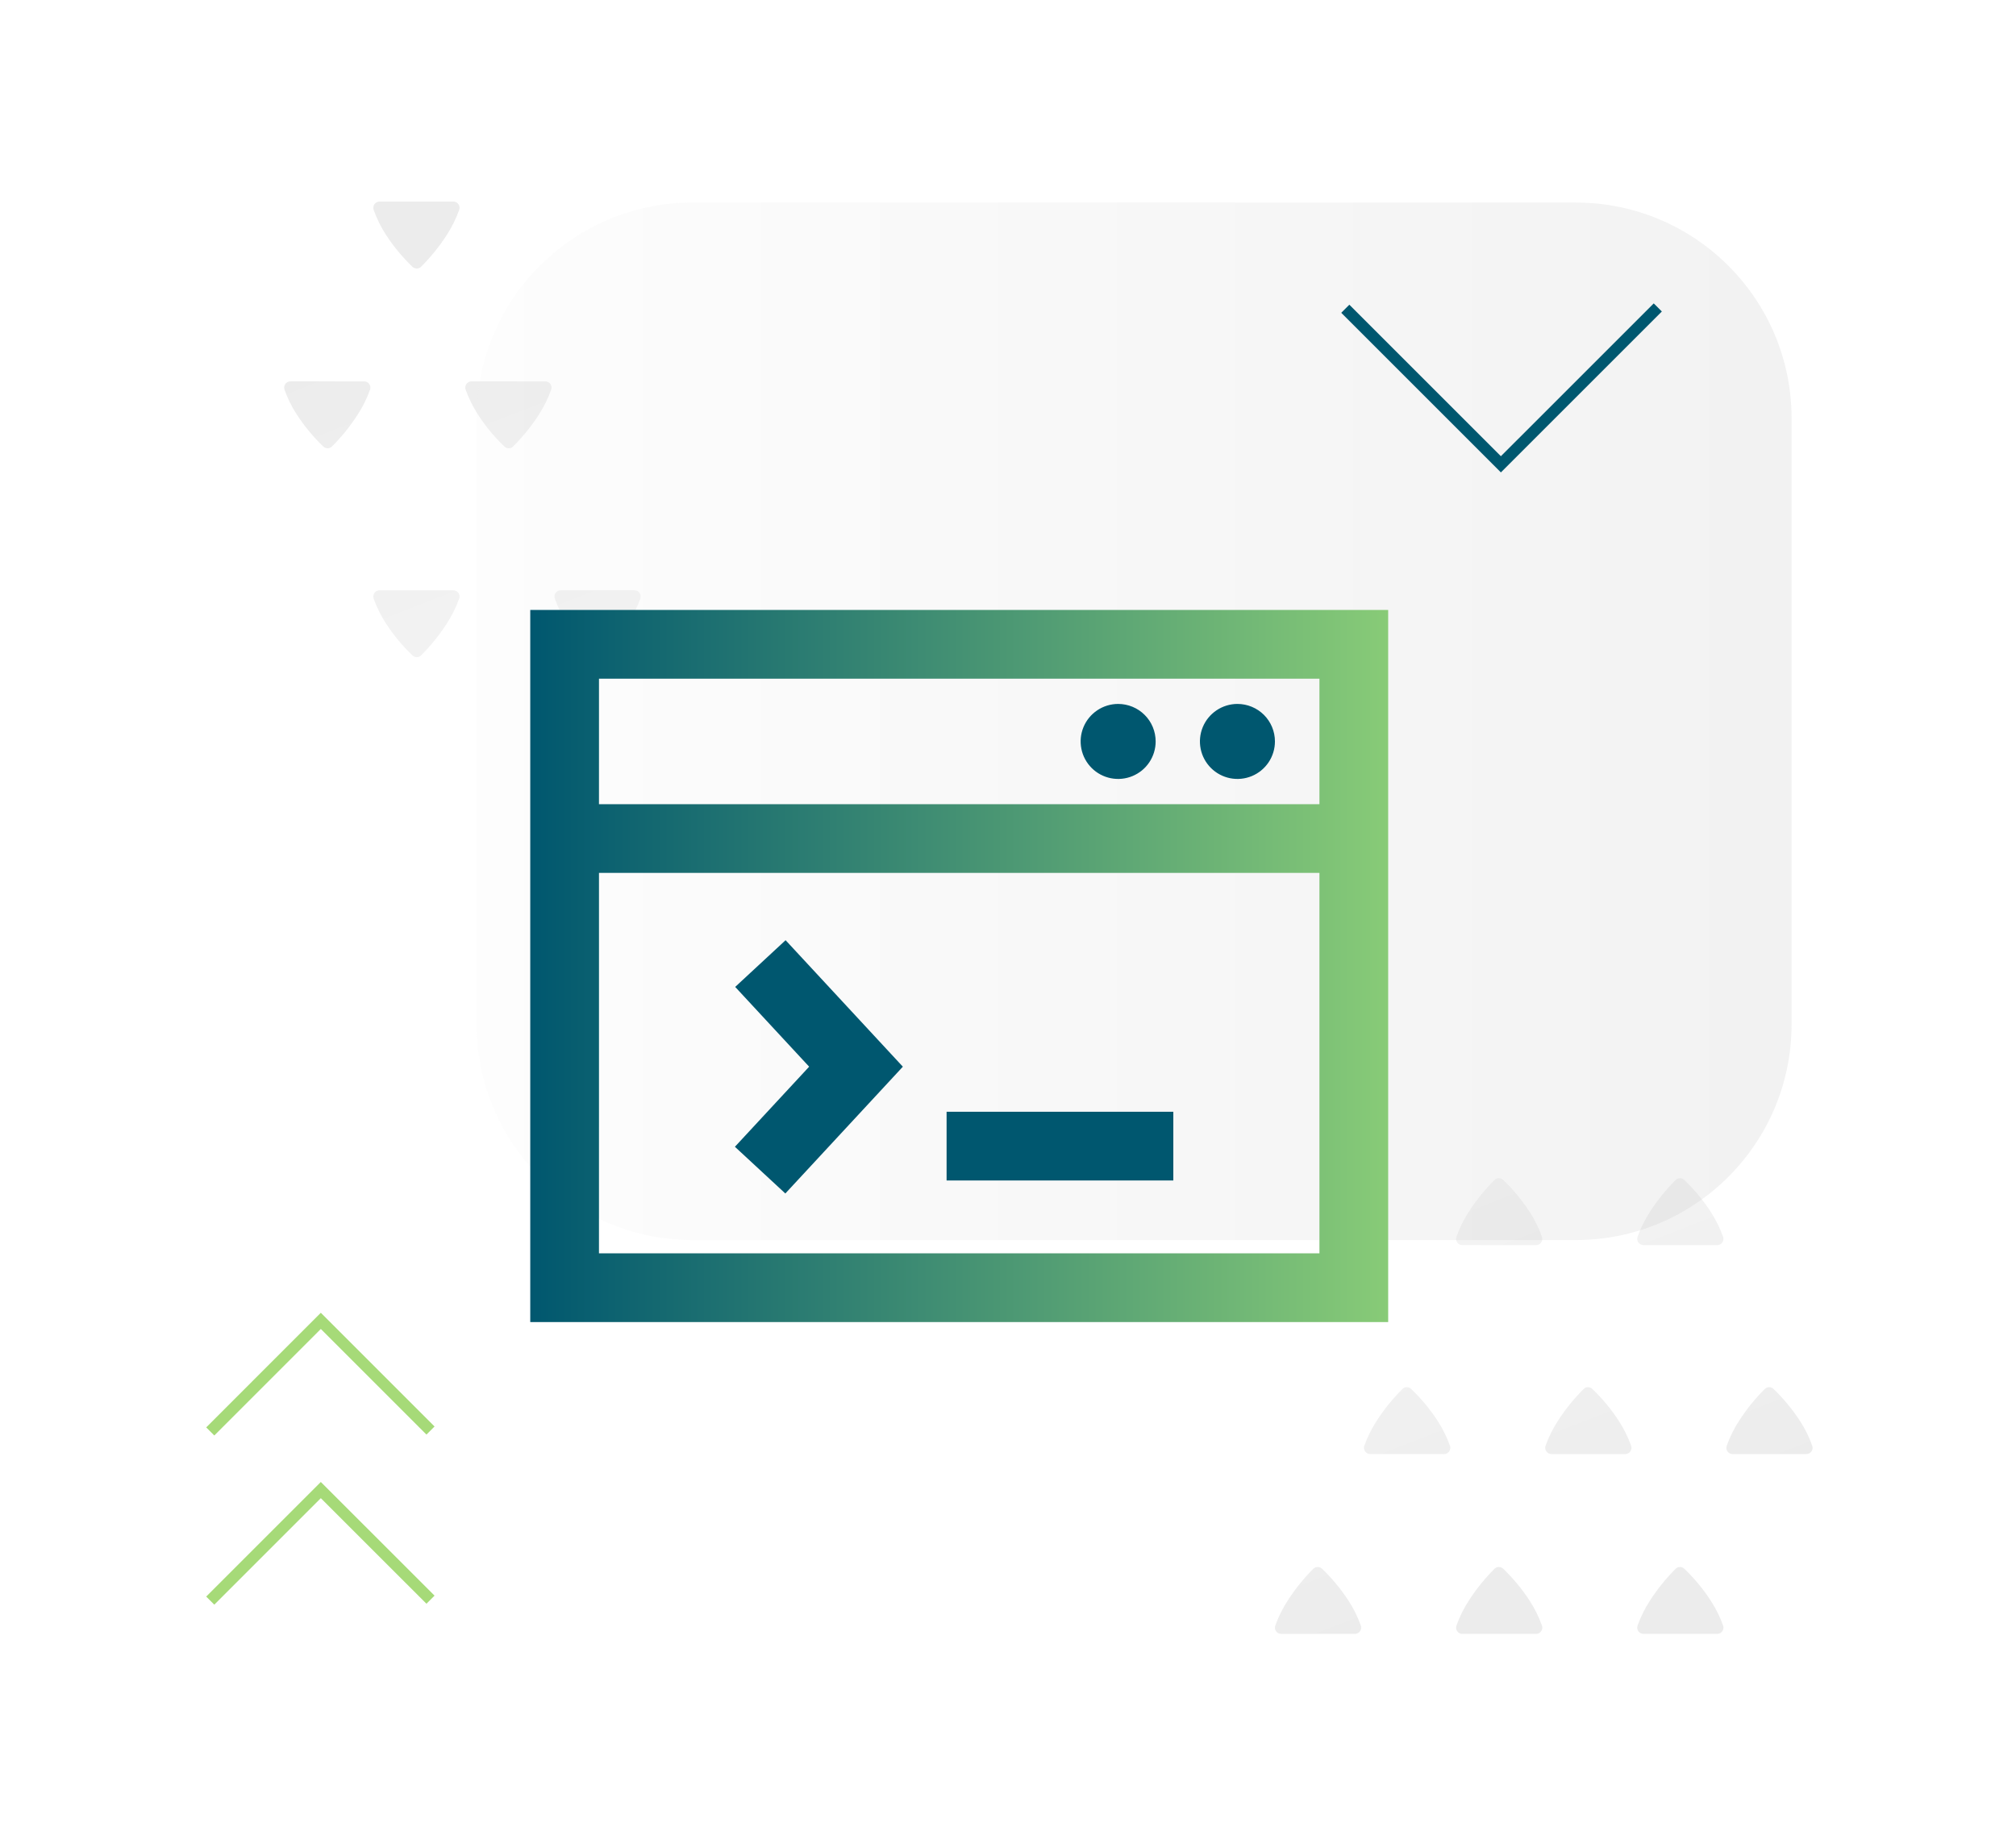 <svg width="201" height="183" viewBox="0 0 201 183" fill="none" xmlns="http://www.w3.org/2000/svg">
<g id="redapt_illustration_practice-area_devops 1" filter="url(#filter0_d_1503_5045)">
<g id="Group" opacity="0.15">
<path id="Vector" d="M37.837 53.864C37.738 53.864 37.64 53.888 37.552 53.933C37.464 53.979 37.389 54.045 37.331 54.126C37.274 54.207 37.237 54.3 37.223 54.399C37.209 54.497 37.219 54.597 37.252 54.691C37.566 55.567 37.98 56.403 38.488 57.183C39.241 58.34 40.125 59.407 41.122 60.362C41.237 60.472 41.391 60.534 41.55 60.534C41.71 60.534 41.863 60.472 41.979 60.362C42.945 59.397 43.806 58.331 44.546 57.183C45.052 56.402 45.467 55.566 45.782 54.691C45.815 54.597 45.825 54.496 45.811 54.398C45.797 54.3 45.76 54.206 45.702 54.125C45.645 54.044 45.569 53.978 45.48 53.933C45.392 53.887 45.294 53.863 45.195 53.864H37.837Z" fill="url(#paint0_linear_1503_5045)"/>
<path id="Vector_2" d="M55.899 53.864C55.8 53.863 55.702 53.887 55.614 53.933C55.526 53.978 55.45 54.044 55.392 54.125C55.334 54.206 55.297 54.3 55.283 54.398C55.27 54.496 55.279 54.597 55.312 54.691C55.626 55.566 56.041 56.403 56.548 57.183C57.301 58.34 58.185 59.407 59.182 60.362C59.297 60.472 59.451 60.534 59.61 60.534C59.77 60.534 59.923 60.472 60.039 60.362C61.006 59.398 61.867 58.332 62.606 57.183C63.114 56.403 63.529 55.566 63.842 54.691C63.875 54.597 63.885 54.496 63.871 54.398C63.857 54.3 63.82 54.206 63.762 54.125C63.705 54.044 63.629 53.978 63.541 53.933C63.452 53.887 63.354 53.863 63.255 53.864H55.899Z" fill="url(#paint1_linear_1503_5045)"/>
<path id="Vector_3" d="M28.951 33.03C28.852 33.03 28.754 33.054 28.666 33.1C28.577 33.146 28.501 33.212 28.444 33.294C28.387 33.375 28.35 33.469 28.336 33.567C28.323 33.666 28.333 33.766 28.366 33.859C28.68 34.735 29.094 35.571 29.6 36.352C30.354 37.509 31.238 38.576 32.236 39.532C32.351 39.641 32.504 39.703 32.663 39.703C32.822 39.703 32.975 39.641 33.09 39.532C34.058 38.568 34.919 37.502 35.658 36.354C36.165 35.574 36.58 34.738 36.894 33.862C36.926 33.768 36.936 33.668 36.923 33.57C36.909 33.471 36.872 33.378 36.815 33.297C36.758 33.216 36.682 33.149 36.594 33.103C36.506 33.057 36.408 33.033 36.309 33.033L28.951 33.03Z" fill="url(#paint2_linear_1503_5045)"/>
<path id="Vector_4" d="M47.011 33.03C46.912 33.03 46.814 33.054 46.726 33.1C46.637 33.146 46.562 33.212 46.504 33.294C46.447 33.375 46.41 33.469 46.396 33.567C46.383 33.666 46.393 33.766 46.426 33.859C46.74 34.735 47.154 35.571 47.66 36.352C48.414 37.509 49.298 38.576 50.296 39.532C50.411 39.641 50.564 39.703 50.723 39.703C50.882 39.703 51.035 39.641 51.151 39.532C52.118 38.568 52.979 37.502 53.718 36.354C54.225 35.574 54.64 34.738 54.954 33.862C54.987 33.768 54.996 33.668 54.983 33.57C54.969 33.471 54.932 33.378 54.875 33.297C54.818 33.216 54.742 33.149 54.654 33.103C54.566 33.057 54.468 33.033 54.369 33.033L47.011 33.03Z" fill="url(#paint3_linear_1503_5045)"/>
<path id="Vector_5" d="M37.837 15.098C37.738 15.099 37.641 15.123 37.553 15.169C37.465 15.215 37.389 15.281 37.332 15.362C37.275 15.444 37.238 15.537 37.224 15.635C37.21 15.734 37.22 15.834 37.253 15.927C37.566 16.806 37.981 17.644 38.489 18.427C39.242 19.584 40.126 20.65 41.122 21.606C41.238 21.716 41.391 21.777 41.551 21.777C41.71 21.777 41.863 21.716 41.979 21.606C42.946 20.641 43.807 19.575 44.547 18.427C45.052 17.645 45.467 16.809 45.782 15.934C45.816 15.841 45.827 15.741 45.815 15.642C45.802 15.543 45.766 15.449 45.709 15.367C45.653 15.285 45.577 15.218 45.489 15.171C45.402 15.125 45.304 15.1 45.204 15.098H37.837Z" fill="url(#paint4_linear_1503_5045)"/>
</g>
<path id="Vector_6" opacity="0.1" d="M69.04 118.661L157.103 118.661C168.99 118.661 178.626 109.025 178.626 97.138V36.722C178.626 24.835 168.99 15.199 157.103 15.199L69.04 15.199C57.153 15.199 47.517 24.835 47.517 36.722V97.138C47.517 109.025 57.153 118.661 69.04 118.661Z" fill="url(#paint5_linear_1503_5045)"/>
<path id="Vector_7" d="M116.983 105.867H94.377V112.72H116.983V105.867Z" fill="#00576F"/>
<path id="Vector_8" d="M78.3 114.017L73.272 109.359L80.674 101.373L73.3 93.417L78.325 88.759L90.017 101.373L78.3 114.017Z" fill="#00576F"/>
<path id="Vector_9" d="M138.405 126.839H52.868V55.826H138.405V126.839ZM59.719 119.986H131.552V82.048H59.721L59.719 119.986ZM59.719 75.195H131.552V62.679H59.721L59.719 75.195Z" fill="url(#paint6_linear_1503_5045)"/>
<path id="Vector_10" d="M127.114 68.938C127.114 69.678 126.895 70.4 126.484 71.016C126.073 71.63 125.489 72.11 124.806 72.393C124.122 72.676 123.371 72.75 122.645 72.606C121.92 72.461 121.253 72.105 120.731 71.582C120.208 71.059 119.851 70.393 119.707 69.668C119.563 68.942 119.637 68.19 119.92 67.507C120.203 66.824 120.682 66.24 121.297 65.829C121.912 65.418 122.635 65.198 123.375 65.198C123.866 65.198 124.352 65.295 124.806 65.483C125.26 65.67 125.672 65.946 126.02 66.293C126.367 66.64 126.642 67.053 126.83 67.507C127.018 67.96 127.115 68.447 127.114 68.938Z" fill="#00576F"/>
<path id="Vector_11" d="M115.222 68.938C115.222 69.678 115.002 70.4 114.591 71.016C114.181 71.63 113.596 72.11 112.913 72.393C112.23 72.676 111.478 72.75 110.753 72.606C110.027 72.461 109.361 72.105 108.838 71.582C108.315 71.059 107.959 70.393 107.815 69.668C107.67 68.942 107.744 68.19 108.027 67.507C108.31 66.824 108.79 66.24 109.405 65.829C110.02 65.418 110.743 65.198 111.482 65.198C111.973 65.198 112.46 65.295 112.914 65.483C113.367 65.67 113.78 65.946 114.127 66.293C114.474 66.64 114.75 67.053 114.938 67.507C115.125 67.96 115.222 68.447 115.222 68.938Z" fill="#00576F"/>
<path id="Vector_12" d="M134.129 25.789L149.642 41.302L165.286 25.659" stroke="#00576F" stroke-width="1.142" stroke-miterlimit="10"/>
<path id="Vector_13" d="M42.922 154.525L31.987 143.593L20.963 154.617" stroke="#A6DA78" stroke-width="1.142" stroke-miterlimit="10"/>
<path id="Vector_14" d="M42.922 137.656L31.987 126.72L20.963 137.747" stroke="#A6DA78" stroke-width="1.142" stroke-miterlimit="10"/>
<g id="Group_2" opacity="0.15">
<path id="Vector_15" d="M171.213 119.166C171.312 119.166 171.41 119.142 171.498 119.096C171.587 119.05 171.663 118.984 171.72 118.903C171.777 118.822 171.814 118.728 171.828 118.629C171.841 118.531 171.831 118.431 171.798 118.337C171.484 117.461 171.069 116.625 170.562 115.845C169.809 114.687 168.925 113.62 167.928 112.665C167.812 112.555 167.659 112.494 167.5 112.494C167.34 112.494 167.187 112.555 167.071 112.665C166.105 113.629 165.245 114.694 164.506 115.842C163.999 116.622 163.584 117.459 163.27 118.335C163.237 118.428 163.227 118.529 163.24 118.627C163.254 118.726 163.291 118.819 163.348 118.901C163.405 118.982 163.481 119.048 163.569 119.094C163.658 119.14 163.756 119.164 163.855 119.164L171.213 119.166Z" fill="url(#paint7_linear_1503_5045)"/>
<path id="Vector_16" d="M153.153 119.166C153.252 119.166 153.35 119.141 153.438 119.095C153.526 119.049 153.601 118.983 153.658 118.902C153.716 118.821 153.753 118.727 153.766 118.629C153.78 118.531 153.77 118.431 153.738 118.337C153.424 117.461 153.009 116.625 152.502 115.845C151.749 114.687 150.865 113.62 149.868 112.665C149.752 112.555 149.599 112.494 149.44 112.494C149.28 112.494 149.127 112.555 149.011 112.665C148.045 113.63 147.184 114.695 146.444 115.842C145.938 116.623 145.524 117.459 145.21 118.335C145.177 118.428 145.167 118.529 145.18 118.627C145.194 118.726 145.231 118.819 145.288 118.901C145.345 118.982 145.421 119.048 145.509 119.094C145.598 119.14 145.696 119.164 145.795 119.164L153.153 119.166Z" fill="url(#paint8_linear_1503_5045)"/>
<path id="Vector_17" d="M180.102 140.002C180.201 140.001 180.298 139.977 180.386 139.932C180.474 139.886 180.55 139.82 180.607 139.739C180.665 139.658 180.702 139.565 180.715 139.467C180.729 139.368 180.719 139.268 180.686 139.175C180.373 138.298 179.959 137.462 179.45 136.683C178.697 135.525 177.814 134.458 176.817 133.503C176.701 133.393 176.548 133.332 176.388 133.332C176.229 133.332 176.076 133.393 175.96 133.503C174.993 134.468 174.133 135.534 173.392 136.683C172.886 137.463 172.471 138.299 172.157 139.175C172.124 139.268 172.114 139.369 172.128 139.467C172.142 139.565 172.179 139.659 172.236 139.74C172.294 139.821 172.37 139.887 172.458 139.933C172.546 139.978 172.644 140.002 172.744 140.002H180.102Z" fill="url(#paint9_linear_1503_5045)"/>
<path id="Vector_18" d="M162.039 140.002C162.138 140.002 162.236 139.978 162.324 139.933C162.413 139.887 162.489 139.821 162.546 139.74C162.604 139.659 162.641 139.565 162.655 139.467C162.669 139.369 162.659 139.268 162.626 139.175C162.313 138.298 161.898 137.462 161.39 136.683C160.637 135.525 159.753 134.458 158.756 133.503C158.641 133.393 158.487 133.332 158.328 133.332C158.168 133.332 158.015 133.393 157.899 133.503C156.932 134.468 156.071 135.534 155.332 136.683C154.824 137.462 154.409 138.298 154.096 139.175C154.063 139.268 154.053 139.369 154.067 139.467C154.081 139.565 154.118 139.659 154.176 139.74C154.233 139.821 154.309 139.887 154.398 139.933C154.486 139.978 154.584 140.002 154.683 140.002H162.039Z" fill="url(#paint10_linear_1503_5045)"/>
<path id="Vector_19" d="M143.979 140.002C144.078 140.002 144.176 139.978 144.265 139.933C144.353 139.887 144.429 139.821 144.486 139.74C144.544 139.659 144.581 139.565 144.595 139.467C144.609 139.369 144.599 139.268 144.566 139.175C144.251 138.299 143.837 137.463 143.33 136.683C142.575 135.525 141.689 134.458 140.69 133.503C140.574 133.393 140.421 133.332 140.261 133.332C140.102 133.332 139.948 133.393 139.833 133.503C138.865 134.467 138.003 135.534 137.263 136.683C136.755 137.462 136.34 138.298 136.027 139.175C135.994 139.268 135.984 139.368 135.998 139.467C136.012 139.565 136.049 139.658 136.106 139.739C136.163 139.82 136.239 139.886 136.327 139.932C136.415 139.977 136.513 140.001 136.612 140.002H143.979Z" fill="url(#paint11_linear_1503_5045)"/>
<path id="Vector_20" d="M171.213 157.934C171.312 157.934 171.41 157.91 171.498 157.865C171.587 157.819 171.663 157.753 171.72 157.672C171.777 157.591 171.814 157.497 171.828 157.399C171.841 157.301 171.831 157.2 171.798 157.107C171.484 156.231 171.07 155.394 170.562 154.615C169.81 153.457 168.926 152.39 167.928 151.435C167.813 151.325 167.659 151.264 167.5 151.264C167.34 151.264 167.187 151.325 167.071 151.435C166.105 152.4 165.245 153.466 164.506 154.615C163.998 155.394 163.584 156.231 163.27 157.107C163.237 157.2 163.227 157.301 163.24 157.399C163.254 157.497 163.291 157.591 163.348 157.672C163.405 157.753 163.481 157.819 163.57 157.865C163.658 157.91 163.756 157.934 163.855 157.934H171.213Z" fill="url(#paint12_linear_1503_5045)"/>
<path id="Vector_21" d="M153.153 157.934C153.252 157.934 153.35 157.91 153.438 157.864C153.526 157.818 153.601 157.752 153.659 157.671C153.716 157.59 153.753 157.497 153.767 157.399C153.78 157.3 153.771 157.2 153.738 157.107C153.424 156.231 153.01 155.394 152.502 154.615C151.75 153.457 150.866 152.39 149.868 151.435C149.753 151.325 149.599 151.264 149.44 151.264C149.28 151.264 149.127 151.325 149.011 151.435C148.045 152.4 147.184 153.466 146.444 154.615C145.938 155.395 145.524 156.231 145.21 157.107C145.177 157.2 145.167 157.301 145.18 157.399C145.194 157.497 145.231 157.591 145.288 157.672C145.345 157.753 145.421 157.819 145.51 157.865C145.598 157.91 145.696 157.934 145.795 157.934H153.153Z" fill="url(#paint13_linear_1503_5045)"/>
<path id="Vector_22" d="M135.093 157.934C135.192 157.934 135.29 157.91 135.378 157.864C135.466 157.818 135.541 157.752 135.599 157.671C135.656 157.59 135.693 157.497 135.707 157.399C135.72 157.3 135.71 157.2 135.678 157.107C135.364 156.231 134.95 155.394 134.442 154.615C133.69 153.457 132.806 152.39 131.808 151.435C131.692 151.325 131.539 151.264 131.38 151.264C131.22 151.264 131.067 151.325 130.951 151.435C129.985 152.4 129.124 153.466 128.384 154.615C127.878 155.395 127.464 156.231 127.15 157.107C127.117 157.2 127.107 157.301 127.12 157.399C127.134 157.497 127.171 157.591 127.228 157.672C127.285 157.753 127.361 157.819 127.449 157.865C127.538 157.91 127.636 157.934 127.735 157.934H135.093Z" fill="url(#paint14_linear_1503_5045)"/>
</g>
</g>
<defs>
<filter id="filter0_d_1503_5045" x="-15" y="0" width="222.748" height="183" filterUnits="userSpaceOnUse" color-interpolation-filters="sRGB">
<feFlood flood-opacity="0" result="BackgroundImageFix"/>
<feColorMatrix in="SourceAlpha" type="matrix" values="0 0 0 0 0 0 0 0 0 0 0 0 0 0 0 0 0 0 127 0" result="hardAlpha"/>
<feOffset dy="5"/>
<feGaussianBlur stdDeviation="10"/>
<feColorMatrix type="matrix" values="0 0 0 0 0 0 0 0 0 0 0 0 0 0 0 0 0 0 0.1 0"/>
<feBlend mode="normal" in2="BackgroundImageFix" result="effect1_dropShadow_1503_5045"/>
<feBlend mode="normal" in="SourceGraphic" in2="effect1_dropShadow_1503_5045" result="shape"/>
</filter>
<linearGradient id="paint0_linear_1503_5045" x1="32.348" y1="30.916" x2="61.192" y2="105.084" gradientUnits="userSpaceOnUse">
<stop stop-color="#808080"/>
<stop offset="1" stop-color="#EFEFEF"/>
</linearGradient>
<linearGradient id="paint1_linear_1503_5045" x1="48.037" y1="24.815" x2="76.88" y2="98.982" gradientUnits="userSpaceOnUse">
<stop stop-color="#808080"/>
<stop offset="1" stop-color="#EFEFEF"/>
</linearGradient>
<linearGradient id="paint2_linear_1503_5045" x1="31.667" y1="31.18" x2="60.509" y2="105.347" gradientUnits="userSpaceOnUse">
<stop stop-color="#808080"/>
<stop offset="1" stop-color="#EFEFEF"/>
</linearGradient>
<linearGradient id="paint3_linear_1503_5045" x1="47.352" y1="25.079" x2="76.197" y2="99.248" gradientUnits="userSpaceOnUse">
<stop stop-color="#808080"/>
<stop offset="1" stop-color="#EFEFEF"/>
</linearGradient>
<linearGradient id="paint4_linear_1503_5045" x1="45.443" y1="25.823" x2="74.287" y2="99.991" gradientUnits="userSpaceOnUse">
<stop stop-color="#808080"/>
<stop offset="1" stop-color="#EFEFEF"/>
</linearGradient>
<linearGradient id="paint5_linear_1503_5045" x1="178.626" y1="66.93" x2="47.517" y2="66.93" gradientUnits="userSpaceOnUse">
<stop stop-color="#808080"/>
<stop offset="1" stop-color="#EFEFEF"/>
</linearGradient>
<linearGradient id="paint6_linear_1503_5045" x1="52.868" y1="91.334" x2="138.408" y2="91.334" gradientUnits="userSpaceOnUse">
<stop stop-color="#00576F"/>
<stop offset="1" stop-color="#88CB77"/>
</linearGradient>
<linearGradient id="paint7_linear_1503_5045" x1="176.701" y1="142.118" x2="147.859" y2="67.951" gradientUnits="userSpaceOnUse">
<stop stop-color="#808080"/>
<stop offset="1" stop-color="#EFEFEF"/>
</linearGradient>
<linearGradient id="paint8_linear_1503_5045" x1="161.013" y1="148.221" x2="132.169" y2="74.052" gradientUnits="userSpaceOnUse">
<stop stop-color="#808080"/>
<stop offset="1" stop-color="#EFEFEF"/>
</linearGradient>
<linearGradient id="paint9_linear_1503_5045" x1="177.386" y1="141.853" x2="148.542" y2="67.685" gradientUnits="userSpaceOnUse">
<stop stop-color="#808080"/>
<stop offset="1" stop-color="#EFEFEF"/>
</linearGradient>
<linearGradient id="paint10_linear_1503_5045" x1="161.696" y1="147.954" x2="132.852" y2="73.786" gradientUnits="userSpaceOnUse">
<stop stop-color="#808080"/>
<stop offset="1" stop-color="#EFEFEF"/>
</linearGradient>
<linearGradient id="paint11_linear_1503_5045" x1="146.011" y1="154.055" x2="117.167" y2="79.886" gradientUnits="userSpaceOnUse">
<stop stop-color="#808080"/>
<stop offset="1" stop-color="#EFEFEF"/>
</linearGradient>
<linearGradient id="paint12_linear_1503_5045" x1="163.606" y1="147.211" x2="134.764" y2="73.044" gradientUnits="userSpaceOnUse">
<stop stop-color="#808080"/>
<stop offset="1" stop-color="#EFEFEF"/>
</linearGradient>
<linearGradient id="paint13_linear_1503_5045" x1="147.92" y1="153.312" x2="119.076" y2="79.143" gradientUnits="userSpaceOnUse">
<stop stop-color="#808080"/>
<stop offset="1" stop-color="#EFEFEF"/>
</linearGradient>
<linearGradient id="paint14_linear_1503_5045" x1="132.231" y1="159.413" x2="103.389" y2="85.246" gradientUnits="userSpaceOnUse">
<stop stop-color="#808080"/>
<stop offset="1" stop-color="#EFEFEF"/>
</linearGradient>
</defs>
</svg>
